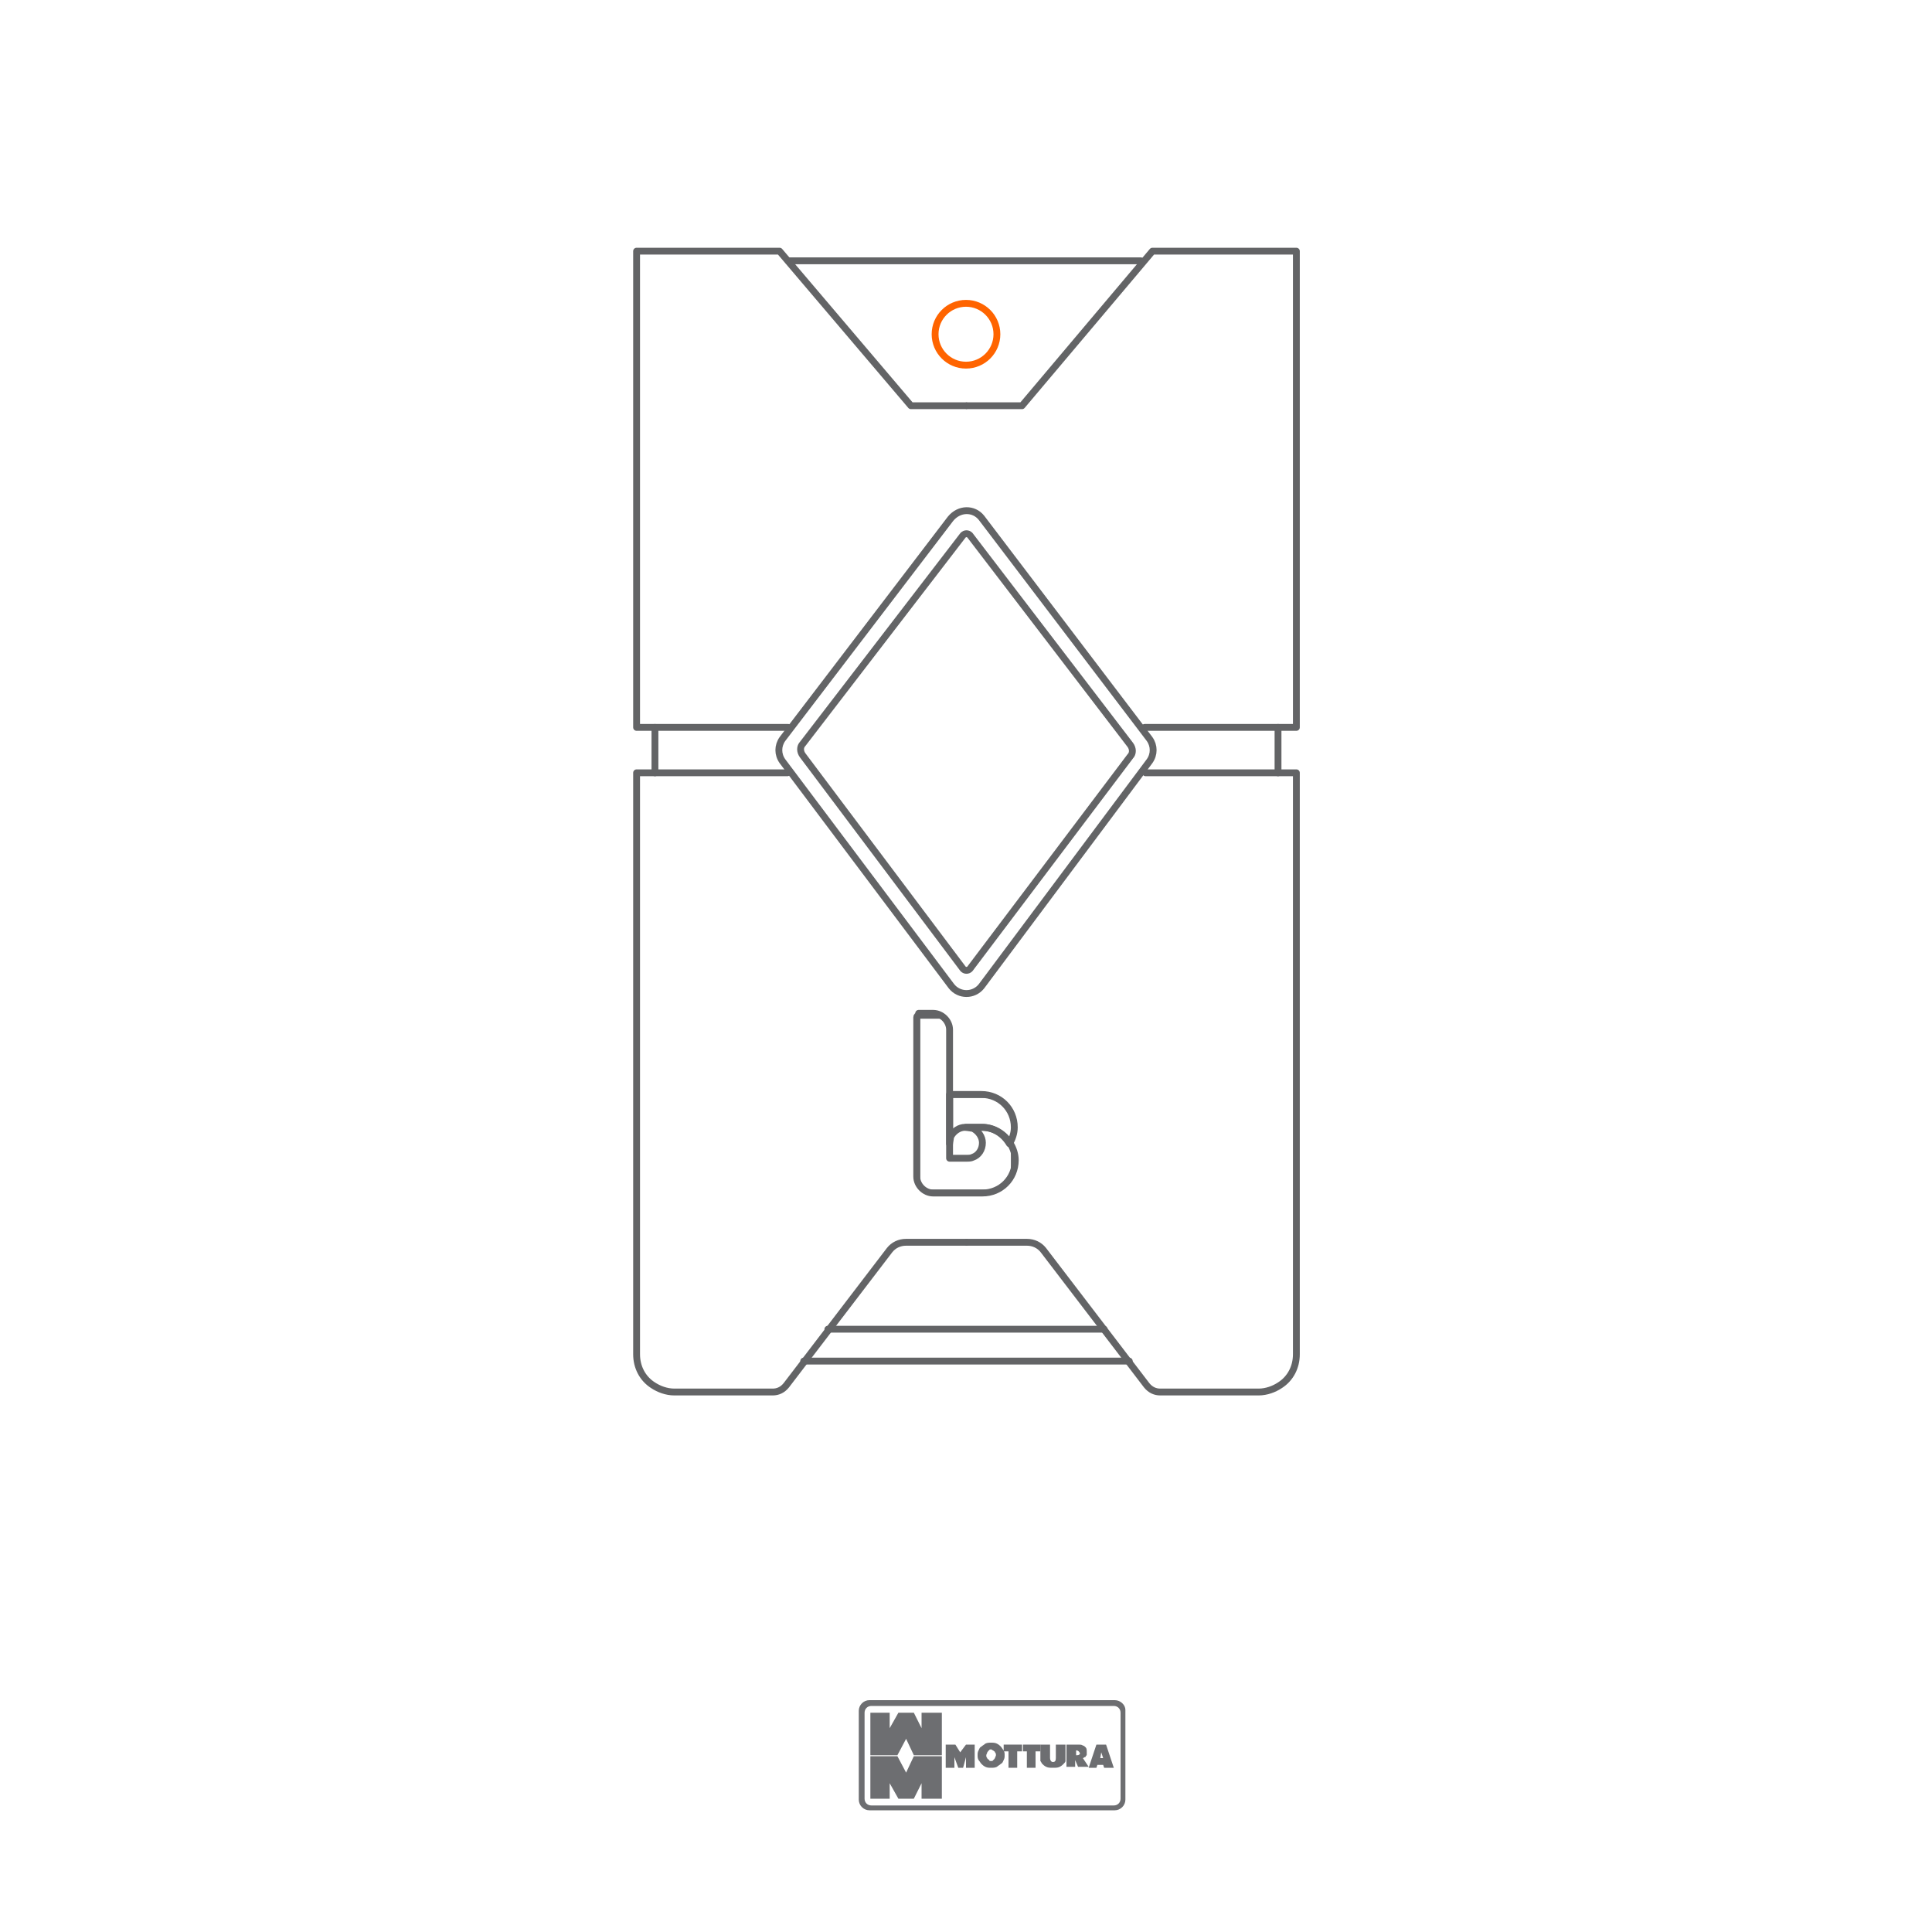 <?xml version="1.0" encoding="utf-8"?>
<!-- Generator: Adobe Illustrator 27.5.0, SVG Export Plug-In . SVG Version: 6.00 Build 0)  -->
<svg version="1.1" id="Layer_1" xmlns="http://www.w3.org/2000/svg" xmlns:xlink="http://www.w3.org/1999/xlink" x="0px" y="0px"
	 viewBox="0 0 200 200" style="enable-background:new 0 0 200 200;" xml:space="preserve">
<style type="text/css">
	.st0{fill:#6D6E71;}
	.st1{fill:none;stroke:#FF6400;stroke-width:0.709;stroke-linecap:round;stroke-linejoin:round;stroke-miterlimit:10;}
	.st2{fill:none;stroke:#636466;stroke-width:0.709;stroke-linecap:round;stroke-linejoin:round;stroke-miterlimit:10;}
	
		.st3{clip-path:url(#SVGID_00000157269047498560625300000012059876557048927384_);fill:none;stroke:#636466;stroke-width:0.709;stroke-linecap:round;stroke-linejoin:round;stroke-miterlimit:10;}
	
		.st4{clip-path:url(#SVGID_00000099631626200251301020000015843372541411705242_);fill:none;stroke:#636466;stroke-width:0.709;stroke-linecap:round;stroke-linejoin:round;stroke-miterlimit:10;}
</style>
<g>
	<path class="st0" d="M115.4,176c-0.6,0-24.8,0-25.4,0c-0.6,0-1.1,0.5-1.1,1.1c0,0.6,0,8.6,0,9.2c0,0.6,0.5,1.1,1.1,1.1
		c0.6,0,24.8,0,25.4,0c0.6,0,1.1-0.5,1.1-1.1c0-0.6,0-7.5,0-9c0-0.2,0-0.3,0-0.3C116.5,176.5,116,176,115.4,176z M116,177.5
		c0,1.2,0,8.4,0,8.7c0,0.4-0.3,0.7-0.7,0.7c-0.4,0-24.7,0-25.1,0c-0.4,0-0.7-0.3-0.7-0.7c0-0.4,0-8.5,0-8.9c0-0.4,0.3-0.7,0.7-0.7
		c0.4,0,24.7,0,25.1,0c0.4,0,0.7,0.3,0.7,0.7C116,177.3,116,177.4,116,177.5z"/>
	<polygon class="st0" points="94.6,181.8 93.8,183.5 92.9,181.8 90.1,181.8 90.1,186.2 92.1,186.2 92.1,184.6 93,186.2 94.6,186.2 
		95.4,184.6 95.4,186.2 97.5,186.2 97.5,181.8 	"/>
	<polygon class="st0" points="94.6,181.7 93.8,180 92.9,181.7 90.1,181.7 90.1,177.3 92.1,177.3 92.1,178.9 93,177.3 94.6,177.3 
		95.4,178.9 95.4,177.3 97.5,177.3 97.5,181.7 	"/>
	<polygon class="st0" points="99.7,183 99.2,183 98.8,181.9 98.8,183 97.9,183 97.9,180.6 98.9,180.6 99.4,181.4 100,180.6 
		100.9,180.6 100.9,183 100,183 100,181.9 	"/>
	<path class="st0" d="M102.6,183c-0.2,0-0.4,0-0.6-0.1c-0.2-0.1-0.3-0.2-0.4-0.3c-0.1-0.1-0.2-0.3-0.3-0.4c-0.1-0.2-0.1-0.3-0.1-0.5
		c0-0.2,0-0.3,0.1-0.5c0.1-0.2,0.1-0.3,0.3-0.4c0.1-0.1,0.3-0.2,0.4-0.3c0.2-0.1,0.4-0.1,0.6-0.1c0.2,0,0.4,0,0.6,0.1
		c0.2,0.1,0.3,0.2,0.4,0.3c0.1,0.1,0.2,0.3,0.3,0.4c0.1,0.2,0.1,0.3,0.1,0.5c0,0.2,0,0.3-0.1,0.5c-0.1,0.2-0.1,0.3-0.3,0.4
		c-0.1,0.1-0.3,0.2-0.4,0.3C103,183,102.8,183,102.6,183L102.6,183z M102.6,182.3L102.6,182.3c0.1,0,0.2,0,0.2-0.1
		c0.1,0,0.1-0.1,0.2-0.2c0-0.1,0.1-0.2,0.1-0.3c0-0.1,0-0.2-0.1-0.3c0-0.1-0.1-0.1-0.2-0.2c-0.1,0-0.1-0.1-0.2-0.1
		c-0.1,0-0.2,0-0.2,0.1c-0.1,0-0.1,0.1-0.2,0.2c0,0.1-0.1,0.2-0.1,0.3c0,0.1,0,0.2,0.1,0.3c0,0.1,0.1,0.1,0.2,0.2
		C102.4,182.3,102.5,182.3,102.6,182.3z"/>
	<polygon class="st0" points="104.4,183 104.4,181.3 103.9,181.3 103.9,180.6 105.8,180.6 105.8,181.3 105.3,181.3 105.3,183 	"/>
	<polygon class="st0" points="106.3,183 106.3,181.3 105.9,181.3 105.9,180.6 107.7,180.6 107.7,181.3 107.2,181.3 107.2,183 	"/>
	<path class="st0" d="M107.7,180.6h1v1.4c0,0.2,0.1,0.4,0.3,0.4c0.2,0,0.3-0.1,0.3-0.4v-1.4h1v1.4c0,0.1,0,0.2,0,0.3
		c0,0.1-0.1,0.2-0.2,0.3c-0.1,0.1-0.2,0.2-0.4,0.3c-0.2,0.1-0.4,0.1-0.7,0.1c-0.3,0-0.5,0-0.7-0.1c-0.2-0.1-0.3-0.2-0.4-0.3
		c-0.1-0.1-0.1-0.2-0.2-0.3c0-0.1,0-0.2,0-0.3V180.6z"/>
	<path class="st0" d="M110.4,183v-2.4h1.3c0.1,0,0.3,0,0.4,0.1c0.1,0,0.2,0.1,0.3,0.2c0.1,0.1,0.1,0.3,0.1,0.5c0,0.1,0,0.2,0,0.2
		c0,0.1,0,0.1-0.1,0.2c0,0.1-0.1,0.1-0.1,0.1c-0.1,0-0.1,0.1-0.2,0.1l0.6,0.9h-1.1l-0.3-0.7v0.7H110.4L110.4,183z M111.4,181.2
		L111.4,181.2v0.5h0.1c0.2,0,0.3-0.1,0.3-0.2C111.7,181.3,111.6,181.2,111.4,181.2L111.4,181.2z"/>
	<path class="st0" d="M112.7,183l0.8-2.4h1l0.8,2.4h-1l-0.1-0.3h-0.6l-0.1,0.3H112.7L112.7,183z M113.9,182L113.9,182h0.3l-0.2-0.6
		L113.9,182z"/>
</g>
<g>
	<circle class="st1" cx="100" cy="34.6" r="3.2"/>
	<polyline class="st2" points="100,42 94.3,42 80.7,26 65.9,26 65.9,75.3 81.6,75.3 	"/>
	<path class="st2" d="M81.5,80H65.9v60.2c0,1.3,0.6,2.5,1.7,3.2l0,0c0.6,0.4,1.4,0.7,2.2,0.7H80c0.5,0,1-0.2,1.4-0.7l10.7-14
		c0.4-0.5,1-0.8,1.7-0.8h6.2"/>
	<line class="st2" x1="67.8" y1="75.3" x2="67.8" y2="80"/>
	<polyline class="st2" points="100.1,42 105.8,42 119.3,26 134.2,26 134.2,75.3 118.5,75.3 	"/>
	<path class="st2" d="M118.6,80h15.6v60.2c0,1.3-0.6,2.5-1.7,3.2l0,0c-0.6,0.4-1.4,0.7-2.2,0.7h-10.2c-0.5,0-1-0.2-1.4-0.7l-10.7-14
		c-0.4-0.5-1-0.8-1.7-0.8h-6.2"/>
	<line class="st2" x1="132.3" y1="75.3" x2="132.3" y2="80"/>
	<path class="st2" d="M101.6,53.6L119,76.5c0.5,0.7,0.5,1.6,0,2.3l-17.4,23.3c-0.8,1-2.3,1-3.1,0L81,78.8c-0.5-0.7-0.5-1.6,0-2.3
		l17.4-22.8C99.3,52.6,100.8,52.6,101.6,53.6z"/>
	<path class="st2" d="M83.1,77l16.6-21.6c0.2-0.2,0.5-0.2,0.7,0l16.6,21.7c0.3,0.4,0.3,0.9,0,1.2l-16.6,22c-0.2,0.2-0.5,0.2-0.7,0
		L83.1,78.2C82.8,77.8,82.8,77.3,83.1,77z"/>
	<line class="st2" x1="81.6" y1="27" x2="118.1" y2="27"/>
	<line class="st2" x1="85.7" y1="137.6" x2="114.3" y2="137.6"/>
	<line class="st2" x1="83.2" y1="140.9" x2="116.9" y2="140.9"/>
	<g>
		<g>
			<defs>
				<path id="SVGID_1_" d="M98.3,113.3v5.1c0-0.2,0.1-0.5,0.1-0.7c0.3-0.6,0.9-1,1.5-1h1.7c1.3,0,2.3,0.7,2.9,1.7
					c0.3-0.5,0.5-1.1,0.5-1.7c0-1.9-1.5-3.4-3.4-3.4H98.3z"/>
			</defs>
			<clipPath id="SVGID_00000000931687354393617250000017930306223323092623_">
				<use xlink:href="#SVGID_1_"  style="overflow:visible;"/>
			</clipPath>
			
				<rect x="98.3" y="113.3" style="clip-path:url(#SVGID_00000000931687354393617250000017930306223323092623_);fill:none;stroke:#636466;stroke-width:0.709;stroke-linecap:round;stroke-linejoin:round;stroke-miterlimit:10;" width="6.8" height="5.1"/>
			
				<use xlink:href="#SVGID_1_"  style="overflow:visible;fill:none;stroke:#636466;stroke-width:0.709;stroke-linecap:round;stroke-linejoin:round;stroke-miterlimit:10;"/>
		</g>
		<g>
			<defs>
				<path id="SVGID_00000021108599300132753910000001230865357190718342_" d="M95.1,105.1c-0.1,0-0.2,0.1-0.2,0.2v16.5
					c0,0.9,0.8,1.7,1.7,1.7h5.1c1.9,0,3.4-1.5,3.4-3.4c0-0.6-0.2-1.2-0.5-1.7c-0.6-1-1.7-1.7-2.9-1.7H100c0.2,0,0.5,0.1,0.7,0.1
					c0.6,0.3,1,0.9,1,1.5c0,0.7-0.4,1.3-1,1.5c-0.2,0.1-0.4,0.1-0.7,0.1h-1.7v-13.3c0-0.9-0.8-1.7-1.7-1.7H95.1z"/>
			</defs>
			<clipPath id="SVGID_00000173158142397621902430000010049071136651172743_">
				<use xlink:href="#SVGID_00000021108599300132753910000001230865357190718342_"  style="overflow:visible;"/>
			</clipPath>
			
				<rect x="94.9" y="105.1" style="clip-path:url(#SVGID_00000173158142397621902430000010049071136651172743_);fill:none;stroke:#636466;stroke-width:0.709;stroke-linecap:round;stroke-linejoin:round;stroke-miterlimit:10;" width="10.1" height="18.4"/>
			
				<use xlink:href="#SVGID_00000021108599300132753910000001230865357190718342_"  style="overflow:visible;fill:none;stroke:#636466;stroke-width:0.709;stroke-linecap:round;stroke-linejoin:round;stroke-miterlimit:10;"/>
		</g>
	</g>
</g>
</svg>
